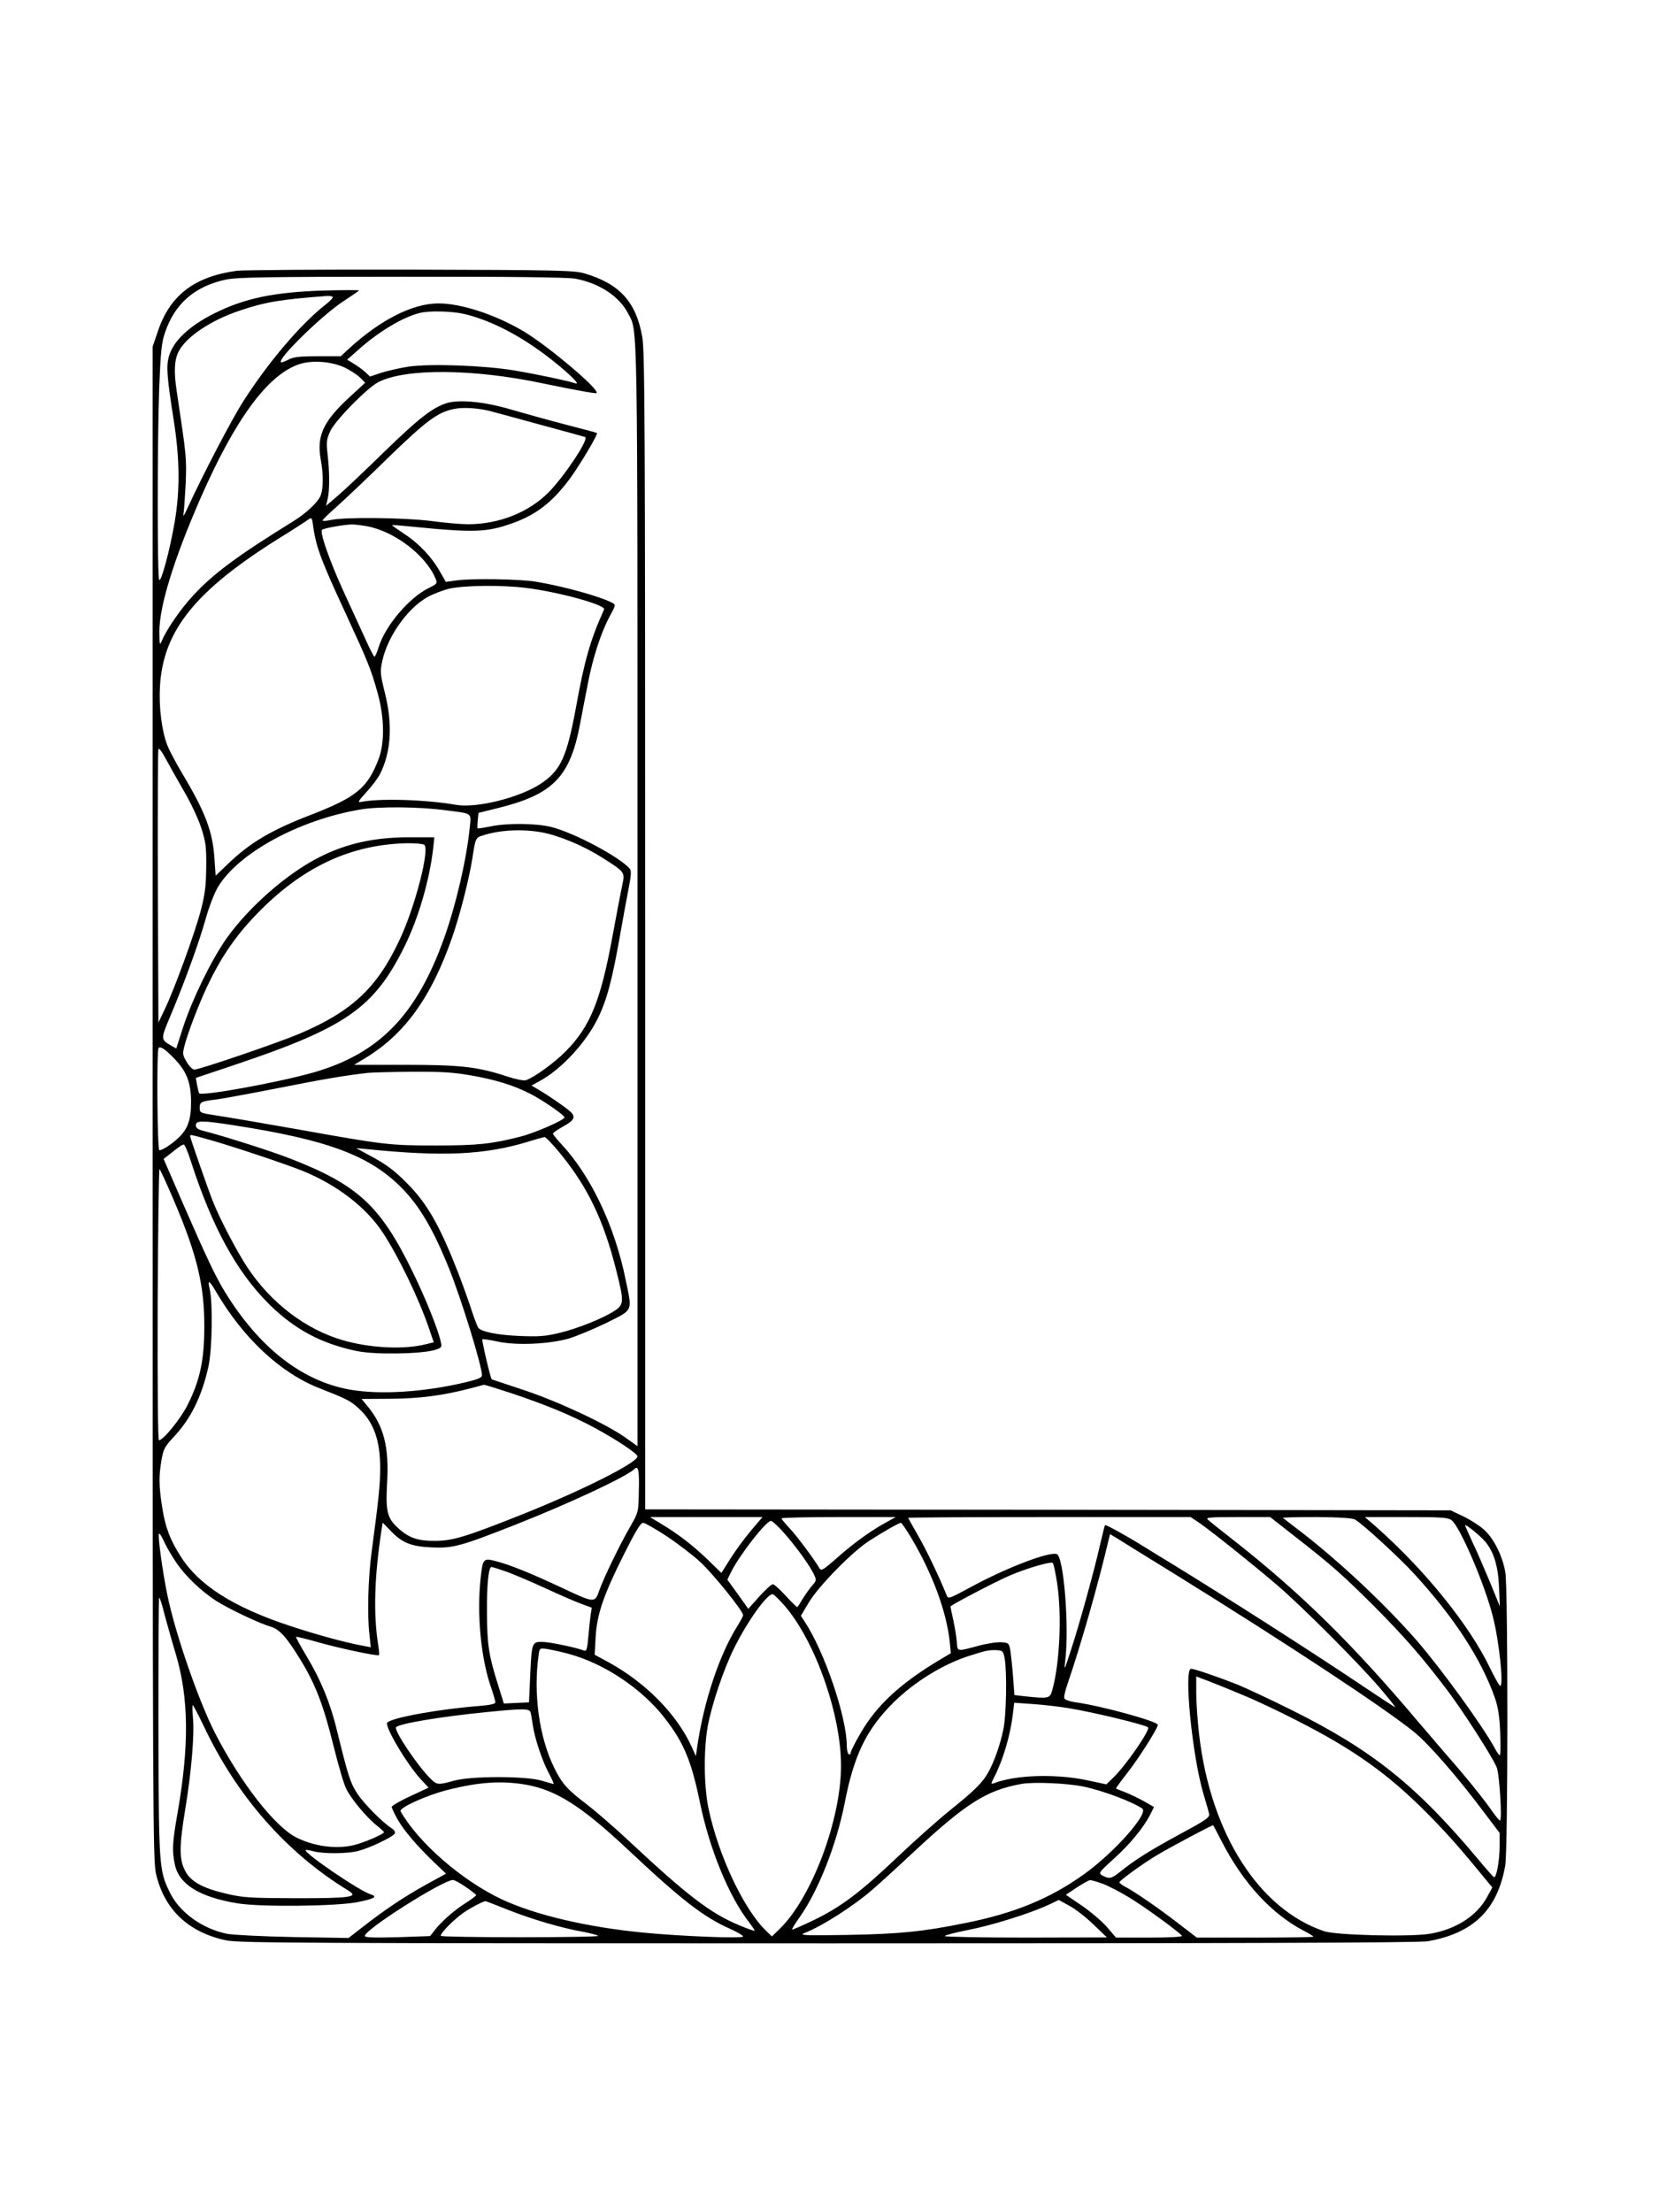 <?xml version="1.0" standalone="no"?>
<!DOCTYPE svg PUBLIC "-//W3C//DTD SVG 20010904//EN"
 "http://www.w3.org/TR/2001/REC-SVG-20010904/DTD/svg10.dtd">
<svg version="1.0" xmlns="http://www.w3.org/2000/svg"
 width="864pt" height="1152pt" viewBox="0 0 864 1152"
 preserveAspectRatio="xMidYMid meet">

<g transform="translate(0,1152) scale(0.1,-0.1)"
fill="#000000" stroke="none">
<path d="M1234 10110 c-221 -30 -348 -127 -411 -313 l-28 -82 0 -3940 c0
-3732 1 -3944 18 -4015 44 -186 171 -305 369 -345 69 -13 419 -15 3136 -15
2093 0 3077 3 3118 11 237 42 362 163 403 393 15 79 15 1436 1 1526 -14 87
-61 180 -113 226 -23 20 -71 51 -107 68 l-65 31 -2097 3 -2098 2 0 3009 c0
2661 -2 3019 -15 3096 -32 183 -118 277 -300 331 -55 16 -131 18 -905 20 -465
1 -873 -2 -906 -6z m1761 -41 c126 -23 230 -92 276 -181 51 -100 49 49 49
-2999 0 -1559 0 -2849 0 -2867 l0 -33 -63 45 c-100 71 -348 187 -528 247 -90
30 -166 55 -168 56 -6 3 -53 204 -49 209 3 2 38 -3 79 -12 97 -21 265 -14 369
15 41 12 130 49 198 82 142 71 135 57 101 222 -57 283 -182 545 -338 712 -23
24 -41 47 -41 52 0 4 23 20 51 36 63 34 70 52 35 82 -28 24 -106 78 -164 112
l-34 20 54 30 c106 61 227 192 288 313 50 98 79 209 121 450 11 63 29 161 40
218 16 81 18 106 9 118 -52 61 -292 189 -411 218 -79 19 -230 21 -317 2 -34
-7 -63 -11 -65 -10 -1 2 -1 21 1 42 l4 39 105 26 c282 70 371 161 423 432 11
58 29 153 41 212 25 134 69 269 113 351 33 61 34 63 14 73 -62 33 -253 86
-398 110 -85 14 -340 18 -416 6 l-52 -7 -30 52 c-42 76 -111 149 -187 198 -36
24 -64 44 -63 45 2 2 41 -1 88 -6 343 -34 404 -32 543 18 122 44 206 110 296
232 51 70 146 229 140 236 -2 2 -74 21 -159 43 -85 22 -211 57 -280 77 -142
43 -280 57 -346 35 -74 -24 -147 -82 -323 -253 -97 -95 -205 -197 -240 -227
l-63 -54 8 34 c11 43 11 142 0 235 -7 62 -6 76 14 120 26 56 191 224 250 255
142 73 495 70 855 -6 164 -34 278 -55 282 -51 17 18 -248 242 -379 321 -146
87 -325 146 -444 146 -135 0 -302 -85 -466 -235 l-43 -40 -120 0 c-97 0 -127
-4 -153 -18 -19 -10 -36 -16 -39 -13 -18 18 217 247 325 317 42 28 79 53 82
56 3 3 -80 3 -185 0 -257 -8 -411 -40 -569 -119 -130 -65 -214 -144 -236 -223
-15 -52 -11 -106 25 -335 31 -197 33 -362 5 -527 -26 -151 -71 -318 -81 -302
-10 17 -10 712 0 994 8 196 12 240 31 295 51 149 154 239 316 274 58 12 208
15 915 15 572 1 864 -3 904 -10z m-1262 -95 c3 -4 -15 -23 -41 -43 -129 -102
-296 -299 -425 -501 -60 -93 -213 -387 -290 -555 -15 -33 -24 -49 -22 -35 3
14 8 86 12 160 5 136 5 139 -47 485 -15 97 -12 162 10 204 39 77 169 164 320
214 133 45 215 58 456 76 11 0 23 -2 27 -5z m685 -89 c142 -34 300 -116 457
-240 91 -72 152 -132 121 -121 -35 12 -193 46 -318 67 -158 26 -434 36 -549
20 -46 -7 -110 -22 -143 -32 l-59 -20 -23 22 c-13 12 -40 32 -60 44 l-36 22
52 46 c107 97 236 175 325 197 51 13 167 10 233 -5z m-623 -279 c27 -13 63
-36 79 -51 l28 -28 -89 -82 c-130 -121 -164 -197 -143 -315 16 -86 14 -163 -3
-197 -19 -36 -76 -88 -142 -129 -288 -178 -415 -272 -519 -385 -61 -65 -136
-173 -161 -231 -14 -32 -14 -31 -15 43 0 132 74 373 214 694 180 410 347 639
510 697 67 24 170 17 241 -16z m770 -230 c28 -7 147 -40 265 -72 118 -32 217
-59 218 -60 19 -13 -111 -207 -191 -288 -105 -105 -257 -165 -417 -166 -36 0
-124 7 -195 17 -145 18 -454 21 -522 5 -24 -5 -43 -6 -43 -2 0 4 33 36 73 71
39 35 160 149 267 254 200 194 258 237 342 255 52 11 136 5 203 -14z m-909
-711 c24 -74 56 -149 155 -363 105 -228 121 -266 156 -392 35 -126 37 -258 5
-342 -58 -152 -115 -199 -355 -292 -205 -79 -314 -144 -428 -253 l-66 -63 -6
87 c-9 144 -48 245 -169 447 -32 54 -68 121 -78 149 -28 74 -43 196 -37 301
16 292 184 500 622 774 72 44 139 88 150 96 19 14 20 12 27 -42 4 -31 15 -79
24 -107z m254 115 c145 -27 306 -150 358 -272 11 -26 9 -28 -35 -50 -102 -50
-225 -195 -260 -305 -9 -29 -19 -53 -23 -53 -3 0 -27 46 -52 103 -26 56 -76
165 -111 242 -69 151 -123 304 -110 316 8 8 107 26 154 28 15 0 50 -4 79 -9z
m825 -321 c169 -20 422 -89 411 -113 -70 -154 -102 -263 -146 -508 -48 -259
-79 -329 -182 -398 -111 -74 -336 -130 -444 -111 -155 27 -397 35 -493 15 -21
-4 -16 3 28 52 29 31 60 73 70 93 58 114 67 258 25 425 -23 93 -25 109 -14
160 27 129 129 275 235 336 30 17 83 37 117 45 77 17 272 19 393 4z m-1778
-1057 c34 -57 74 -142 90 -190 25 -77 28 -101 27 -207 -1 -96 -6 -141 -28
-225 -30 -116 -140 -418 -190 -520 l-31 -65 -3 705 c-1 388 0 711 3 719 3 7
19 -14 38 -50 19 -35 61 -110 94 -167z m1368 -102 c139 -18 129 -10 121 -93
-16 -160 -71 -399 -133 -572 -143 -401 -339 -602 -681 -700 -187 -53 -585
-125 -595 -108 -2 4 -7 24 -11 44 l-6 36 200 67 c581 195 727 296 886 616 72
145 131 345 150 513 l6 57 -130 0 c-180 0 -328 -32 -467 -103 -167 -83 -368
-259 -484 -422 -80 -113 -179 -317 -227 -463 l-36 -112 -30 17 c-51 30 -51 33
-2 149 73 173 152 389 185 509 17 60 45 134 63 164 105 178 425 353 746 406
94 16 309 14 445 -5z m495 -114 c91 -17 216 -69 313 -130 123 -78 122 -77 108
-144 -7 -31 -30 -154 -52 -272 -62 -336 -116 -466 -243 -595 -58 -59 -166
-137 -207 -150 -11 -4 -54 5 -97 19 -153 51 -244 61 -533 61 l-265 0 55 33
c208 125 347 318 456 631 42 122 88 304 105 411 16 105 17 108 53 119 88 29
203 35 307 17z m-611 -65 c31 -20 -47 -324 -128 -495 -116 -249 -248 -373
-521 -489 -114 -48 -521 -187 -548 -187 -9 0 -27 18 -40 40 -23 40 -23 41 -6
103 10 34 37 112 62 172 84 211 174 356 307 493 237 246 491 366 790 371 39 0
76 -3 84 -8z m-1302 -1113 c65 -66 88 -126 88 -228 0 -94 -18 -143 -72 -191
-34 -31 -78 -59 -93 -59 -11 0 -15 522 -4 533 10 10 35 -7 81 -55z m1545 -88
c123 -21 222 -51 308 -95 62 -31 180 -112 180 -124 0 -13 -154 -81 -230 -100
-149 -38 -221 -46 -440 -46 -243 0 -267 3 -725 85 -181 32 -369 64 -417 71
-86 13 -88 14 -88 40 0 31 7 34 90 44 30 4 177 31 325 60 237 47 339 64 460
78 17 2 118 5 227 6 154 1 220 -3 310 -19z m-1233 -260 c490 -76 708 -158 875
-328 93 -95 164 -217 246 -421 66 -166 170 -504 170 -553 0 -12 -21 -21 -89
-37 -216 -51 -445 -65 -601 -37 -249 45 -471 219 -649 509 -49 81 -92 171
-217 457 l-102 235 22 17 c56 45 75 58 83 58 5 0 22 -39 37 -87 111 -343 237
-574 406 -743 134 -133 275 -208 461 -246 93 -19 333 -15 403 6 35 11 38 14
32 40 -11 58 -79 229 -146 365 -167 344 -285 454 -634 590 -101 40 -350 119
-453 145 -32 8 -43 16 -43 30 0 26 32 26 199 0z m-126 -76 c121 -34 393 -125
485 -162 178 -73 329 -189 415 -320 82 -124 189 -345 242 -502 l24 -70 -37 -9
c-113 -30 -293 -22 -437 20 -195 57 -375 195 -498 381 -56 86 -142 250 -178
341 -24 60 -119 332 -119 341 0 9 4 8 103 -20z m1825 -71 c143 -175 226 -347
292 -611 40 -158 40 -175 -8 -207 -60 -40 -193 -93 -288 -116 -75 -18 -108
-20 -209 -16 -114 5 -194 21 -214 42 -4 6 -21 48 -36 95 -15 47 -47 135 -70
195 -94 240 -158 354 -260 458 -72 73 -109 101 -198 149 l-72 39 56 -5 c394
-40 611 -30 834 37 44 14 85 25 91 26 6 0 43 -38 82 -86z m-2013 -243 c121
-283 160 -445 159 -660 0 -172 -23 -279 -86 -404 -36 -73 -128 -186 -150 -186
-6 0 -8 279 -7 710 2 390 6 707 10 702 4 -4 38 -77 74 -162z m221 -478 c142
-242 336 -423 540 -502 140 -55 158 -64 202 -104 78 -71 112 -166 112 -311 0
-85 -7 -154 -45 -440 -18 -134 -23 -326 -11 -426 l7 -67 -47 9 c-92 17 -247
60 -379 104 -292 97 -470 211 -564 360 -57 89 -81 155 -97 260 -17 109 -17
159 -3 242 10 56 17 70 60 116 92 97 150 214 185 373 19 89 23 329 6 401 -12
52 -3 48 34 -15z m1540 -528 c176 -59 304 -112 421 -174 116 -62 233 -139 233
-154 0 -33 -289 -178 -605 -304 -284 -113 -355 -135 -445 -136 -93 -1 -141 15
-197 67 -57 52 -65 87 -57 235 11 186 -17 295 -100 397 l-33 40 151 1 c152 1
272 17 411 53 39 10 73 19 76 20 4 0 69 -20 145 -45z m661 -507 c-2 -112 -2
-112 -45 -187 -56 -97 -140 -271 -162 -335 -22 -64 -25 -63 -203 21 -154 72
-262 116 -337 135 -63 16 -66 13 -77 -91 -20 -184 1 -410 52 -560 14 -40 25
-79 25 -85 0 -8 -31 -15 -87 -19 -204 -16 -450 -60 -476 -86 -17 -16 100 -214
174 -295 l41 -44 -96 -45 c-53 -24 -96 -50 -96 -55 0 -6 14 -36 31 -66 33 -58
100 -137 193 -226 l59 -56 -104 -57 c-120 -67 -212 -129 -324 -216 l-80 -62
-290 5 c-159 3 -314 11 -344 17 -129 27 -246 112 -296 214 -57 117 -58 131
-60 864 0 369 1 672 4 672 4 0 16 -39 28 -88 13 -48 39 -141 59 -207 67 -226
70 -474 9 -824 -28 -161 -30 -197 -14 -272 22 -103 131 -169 329 -201 120 -19
505 -15 618 6 91 18 111 29 73 41 -61 19 -352 218 -339 231 3 2 20 -1 39 -6
48 -14 175 -14 234 1 56 14 180 72 191 91 4 7 -2 18 -16 27 -52 34 -145 129
-180 182 -36 56 -47 91 -105 327 -33 139 -85 266 -157 385 -33 55 -58 101 -56
103 3 2 51 -10 108 -26 110 -32 318 -76 324 -69 2 2 0 28 -5 57 -25 160 -19
355 18 595 l6 38 39 -40 c61 -65 108 -84 215 -89 111 -5 151 5 439 119 280
110 576 249 618 289 20 20 26 -6 23 -113z m583 -209 c-34 -40 -82 -106 -107
-146 l-46 -73 -71 69 c-77 74 -153 133 -243 187 l-58 35 293 0 293 0 -61 -72z
m692 37 c-77 -43 -168 -110 -257 -190 -55 -48 -68 -56 -76 -44 -23 42 -125
179 -160 214 -21 23 -39 44 -39 48 0 4 134 7 298 7 l297 0 -63 -35z m1645 4
c61 -42 274 -212 398 -318 129 -109 437 -418 543 -543 46 -54 81 -98 78 -98
-3 0 -81 51 -173 113 -265 178 -724 471 -997 638 -49 30 -112 68 -140 86 -85
53 -197 115 -201 111 -2 -2 -13 -46 -25 -98 -28 -128 -112 -431 -155 -560 -33
-102 -34 -103 -27 -45 21 174 -8 538 -44 552 -38 15 -263 -71 -447 -171 -115
-62 -119 -64 -127 -43 -40 99 -106 237 -149 311 -28 49 -51 90 -51 92 0 2 331
4 736 4 l735 0 46 -31z m498 -71 c191 -149 244 -196 411 -362 159 -160 249
-263 383 -440 84 -112 233 -344 256 -400 14 -34 29 -276 17 -276 -4 0 -20 19
-37 43 -48 69 -133 175 -240 297 -55 64 -122 142 -150 175 -339 402 -608 667
-955 940 -69 54 -132 104 -140 112 -12 11 13 13 156 13 l169 0 130 -102z m312
89 c39 -22 233 -200 312 -287 205 -225 342 -435 414 -635 19 -54 26 -96 30
-187 2 -65 2 -118 -2 -118 -4 0 -15 15 -25 34 -61 114 -278 413 -406 561 -168
193 -417 426 -625 584 -38 29 -72 55 -74 57 -2 2 76 4 175 4 121 -1 186 -5
201 -13z m502 -3 c43 -30 173 -332 216 -503 33 -130 57 -362 38 -360 -5 0 -29
44 -55 97 -107 221 -338 507 -591 731 l-59 51 214 0 c182 0 217 -2 237 -16z
m-3472 -71 c63 -72 133 -169 154 -216 11 -24 10 -30 -8 -50 -11 -12 -33 -42
-49 -67 -15 -25 -29 -47 -31 -49 -2 -2 -28 23 -59 57 -31 34 -62 62 -69 62 -8
0 -39 -29 -71 -64 l-57 -64 -54 76 -55 76 17 35 c41 86 184 271 210 271 7 0
40 -30 72 -67z m-616 -12 c57 -38 137 -99 176 -135 68 -63 223 -255 223 -277
0 -5 -12 -28 -27 -52 -95 -150 -176 -391 -211 -627 l-8 -55 -21 47 c-77 170
-238 334 -432 441 l-74 40 5 91 c7 120 40 217 146 429 60 120 88 167 101 167
9 0 64 -31 122 -69z m1277 -13 c110 -187 180 -378 198 -535 l6 -62 -47 -28
c-213 -126 -338 -241 -423 -388 -29 -49 -52 -96 -52 -103 0 -7 -4 -10 -10 -7
-5 3 -10 23 -10 44 0 149 -116 490 -219 646 l-20 31 41 69 c50 84 226 264 313
320 68 44 156 95 167 95 4 0 29 -37 56 -82z m2987 -16 c45 -54 67 -126 72
-237 l4 -100 -50 123 c-28 67 -68 161 -91 208 -22 48 -40 89 -40 91 0 10 79
-54 105 -85z m-6817 -109 c48 -71 130 -149 207 -199 66 -42 224 -117 285 -135
46 -14 81 -52 154 -171 78 -126 121 -239 171 -442 26 -104 56 -209 69 -233 26
-52 106 -148 158 -189 20 -16 37 -32 38 -35 0 -10 -110 -57 -160 -68 -91 -21
-203 -6 -296 40 -113 57 -290 284 -424 544 -87 170 -209 524 -249 722 -24 117
-50 304 -43 316 2 5 15 -14 27 -42 13 -28 41 -76 63 -108z m5202 -61 c593
-368 1081 -690 1243 -820 75 -60 226 -233 360 -412 l87 -115 0 -67 c0 -77 -17
-171 -30 -163 -5 3 -44 47 -86 98 -320 381 -547 562 -961 769 -114 57 -245
118 -289 136 -104 41 -224 82 -241 82 -39 0 6 -453 64 -650 14 -47 28 -94 30
-106 4 -18 -16 -32 -148 -103 -155 -84 -242 -138 -315 -198 -45 -36 -57 -39
-92 -20 -23 13 -21 15 59 88 83 74 155 162 190 231 l19 38 -52 30 c-29 16 -73
37 -98 47 -25 9 -46 18 -48 19 -2 1 24 37 57 79 56 70 161 235 161 253 0 18
-301 101 -433 118 -27 4 -51 13 -54 20 -3 8 5 42 17 76 71 208 161 524 214
751 l7 28 37 -22 c20 -13 156 -97 302 -187z m-615 -43 c26 -168 14 -423 -25
-561 -12 -43 -19 -44 -137 -32 l-60 7 -7 96 c-4 53 -11 114 -14 136 -7 38 -9
40 -45 43 -21 2 -75 -6 -120 -18 -116 -31 -110 -32 -114 20 -2 25 -10 75 -18
112 -8 37 -15 69 -15 72 0 7 235 130 310 162 89 38 213 74 223 65 4 -5 14 -50
22 -102z m-2863 55 c40 -15 130 -53 199 -85 69 -32 152 -68 184 -80 l57 -21
-6 -37 c-3 -20 -8 -71 -12 -114 -6 -66 -9 -77 -23 -72 -42 16 -180 45 -218 45
-53 0 -54 -4 -62 -180 l-6 -135 -66 -3 -65 -3 -32 103 c-47 149 -55 206 -56
368 -1 148 8 240 24 240 5 0 42 -12 82 -26z m1447 -179 c159 -187 291 -564
291 -830 0 -282 -153 -688 -319 -849 l-41 -40 -30 29 c-116 112 -248 391 -300
637 -24 115 -26 299 -5 424 21 116 83 301 140 415 71 142 173 283 200 277 7
-2 35 -30 64 -63z m-1129 -247 c187 -50 386 -183 505 -339 96 -124 136 -220
180 -434 49 -241 152 -493 257 -626 15 -20 28 -39 28 -43 0 -3 -37 10 -82 29
-150 63 -270 155 -582 447 -69 64 -161 144 -205 178 -106 80 -134 111 -175
195 -79 160 -110 392 -80 592 4 30 6 31 42 26 20 -3 71 -14 112 -25z m2272
-23 c13 -72 9 -301 -7 -373 -16 -78 -48 -168 -78 -221 -30 -54 -70 -94 -197
-196 -63 -51 -185 -159 -270 -240 -198 -188 -297 -263 -438 -332 -62 -30 -115
-53 -117 -51 -2 2 17 33 42 68 96 137 190 375 233 595 48 247 113 380 254 520
109 107 257 199 396 243 88 28 99 30 140 29 32 -2 35 -5 42 -42z m1241 -192
c62 -25 189 -85 282 -133 291 -148 471 -275 671 -476 111 -112 170 -178 322
-364 l24 -29 -28 -51 c-53 -97 -161 -167 -297 -190 -98 -17 -487 -8 -550 13
-340 114 -592 508 -652 1024 -8 70 -15 167 -15 215 l0 88 66 -25 c36 -14 116
-46 177 -72z m-903 -69 c138 -23 394 -86 409 -99 13 -13 -118 -202 -182 -263
l-35 -34 -103 22 c-164 34 -372 27 -482 -16 -18 -6 -17 -4 2 34 46 90 83 217
96 326 l7 59 101 -7 c56 -4 140 -14 187 -22z m-4510 -90 c173 -368 434 -664
754 -859 56 -34 13 -40 -274 -40 -236 1 -275 3 -358 23 -128 29 -191 65 -219
122 -30 59 -30 125 2 320 32 194 48 386 40 473 -3 37 -4 67 -1 67 3 0 28 -48
56 -106z m1703 69 c3 -10 8 -40 12 -67 9 -66 50 -190 85 -253 15 -29 26 -53
23 -53 -3 0 -30 8 -61 17 -81 25 -370 25 -458 0 -79 -22 -88 -22 -117 6 -67
63 -199 259 -184 273 19 19 235 55 467 78 198 20 228 19 233 -1z m-22 -377
c156 -28 288 -112 523 -332 286 -269 401 -358 542 -420 35 -16 64 -33 64 -38
0 -12 -325 1 -520 20 -296 29 -562 92 -736 173 -208 98 -434 294 -528 459 -10
17 134 83 245 111 167 42 283 49 410 27z m2904 -10 c100 -21 251 -78 304 -114
35 -25 -145 -228 -302 -341 -177 -127 -363 -204 -619 -255 -221 -45 -342 -57
-613 -62 -229 -4 -256 -2 -225 10 91 35 258 142 356 228 34 29 126 113 205
187 280 261 386 328 567 361 64 12 242 4 327 -14z m716 -282 c112 -219 262
-382 432 -470 26 -13 47 -27 47 -29 0 -3 -137 -5 -303 -5 l-304 0 -99 76
c-102 79 -226 164 -276 190 -15 8 -28 18 -28 22 0 9 127 101 195 141 70 42
290 159 293 156 2 -2 21 -38 43 -81z m-3934 -241 c29 -20 53 -39 53 -42 0 -3
-26 -23 -58 -43 -62 -40 -125 -96 -160 -142 l-22 -28 -170 -6 c-125 -3 -170
-2 -170 7 0 33 405 290 459 291 8 0 38 -16 68 -37z m3317 17 c29 -11 91 -43
135 -70 79 -47 265 -183 277 -201 3 -5 -70 -9 -170 -9 l-174 0 -47 55 c-26 30
-85 80 -130 111 l-84 57 57 38 c31 20 62 38 69 38 7 1 37 -8 67 -19z m-50
-211 l71 -68 -422 -1 c-233 0 -423 4 -423 8 0 4 53 18 118 31 126 24 320 85
417 129 l59 28 55 -30 c30 -16 87 -60 125 -97z m-3049 76 c126 -50 283 -96
393 -115 40 -8 75 -17 77 -21 3 -4 -180 -7 -405 -7 -226 0 -412 3 -414 7 -7
10 69 87 120 122 36 25 98 57 112 59 2 0 55 -20 117 -45z"/>
</g>
</svg>
